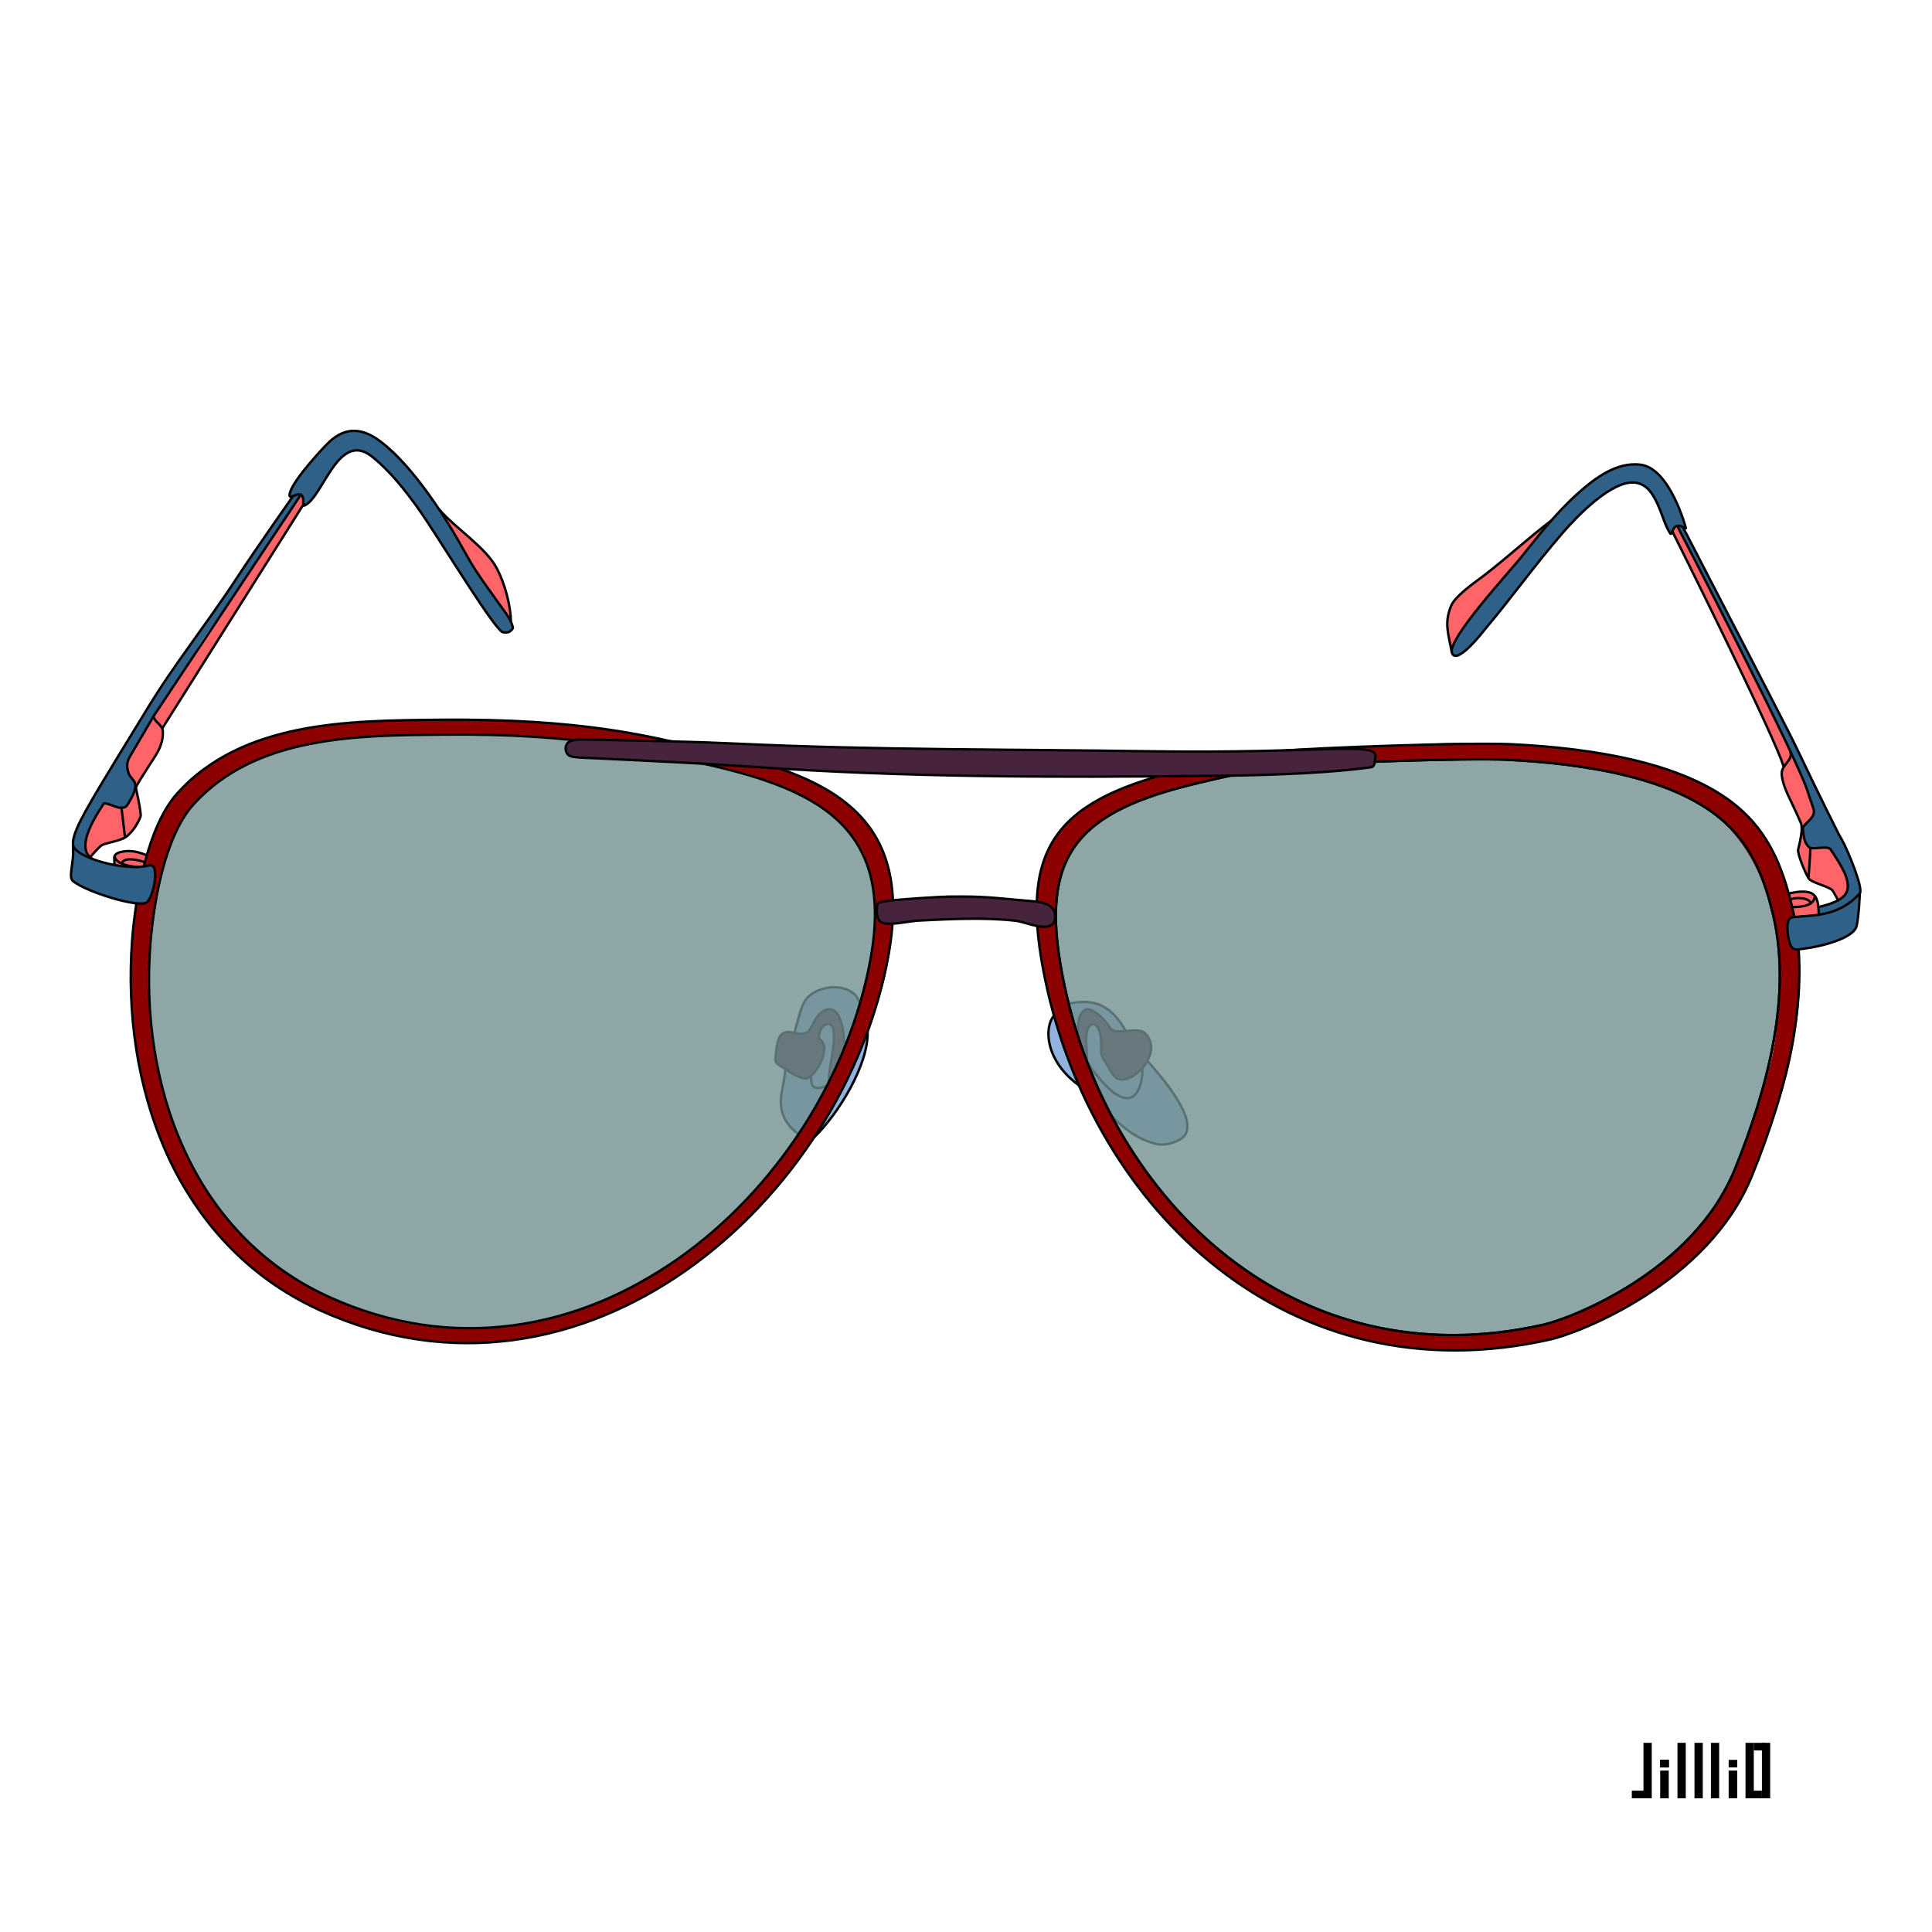 <svg xmlns:inkpad="http://taptrix.com/inkpad/svg_extensions" xmlns="http://www.w3.org/2000/svg" height="800pt" width="800pt" viewBox="0 0 800 800"><g inkpad:layerName="Layer 10" fill="#92b2de"><path d="M334.763 412.827c.136.017-2.232 3.354-2.46 3.747-1.544 2.657-2.545 8.024-3.355 10.994-1.422 5.218-5.311 18.306-5.638 27.722-.133 3.832.93 6.66 2.044 8.719 3.397 6.279 10.37 9.533 13.943 5.145 8.423-10.344 19.978-27.899 19.962-42.042-.008-7.548-2.998-16.104-11.075-17.935-2.883-.653-6.785-.375-9.389.938-.84.424-4.298 2.677-4.032 2.712zM439.676 416.339c-2.989 1.029-5.664 8.606-5.568 11.57.504 15.599 12.133 19.328 21.455 29.517 4.247 4.643 10.462 10.898 16.41 13.635 4.257 1.959 11.944 4.273 16.41.927 8.284-6.208-2.393-20.606-7.257-25.516-5.119-5.168-10.164-13.236-15.071-20.225-6.84-9.743-13.468-14.353-26.379-9.908z"/></g><g inkpad:layerName="Layer 9"><path d="M47.123 357.326c.172-1.364-.907-2.079.387-2.949 9.53-6.41 22.494 4.729 9.886 4.601-1.303-.014-4.389-.999-5.662-1.169-1.518-.202-4.806 1.058-4.611-.483zM741.8 369.661c2.784-.227 7.955-1.289 9.68 1.125 1.368 1.915 2.791 6.393.747 8.013-2.595 2.055-9.023 1.03-9.023 1.03s-5.246-9.855-1.404-10.168z" fill="#ff6468"/><path d="M343.643 446.93c-.582-4.975.938-11.374 1.447-15.345.268-2.087.758-6.199-1.436-7.631-2.242-1.464-4.143 2.56-4.526 4.506-.386 1.962 2.283 1.703 2.097 4.453-.304 4.507-3.197 14.586-8.36 13.672-1.75-.309-4.627-1.849-5.954-2.884-1.422-1.109-4.924-2.286-5.795-4.066-.562-1.147.432-5.265.573-6.497 1.199-10.47 10.178-2.937 12.682-5.732 2.84-3.173 4.934-11.195 9.404-9.481 5.492 2.106 5.615 7.802 6.137 13.798.343 3.949-2.324 7.635-3.718 9.996-.733 1.241-2.399 6.515-2.551 5.211zM445.955 426.751c1.377-3.015.19-8.193 4.502-8.621 4.785-.475 6.397 6.218 10.017 8.102 2.984 1.554 8.845.058 12.052.433 1.361.159 2.278 1.554 2.908 2.36 2.425 3.099.271 8.956-.346 10.064-3.26 5.859-10.739 11.308-15.34 4.174-2.574-3.993-3.739-7.37-3.46-12.248.045-.795-2.606-8.418-4.458-6.933-4.158 3.334-1.22 6.225-1.598 16.16-.022.576-.969-2.698-1.043-2.919-.763-2.272-1.428-4.58-2.113-6.878-.2-.673-1.21-3.499-1.121-3.694z" fill="#48233e"/></g><g inkpad:layerName="Layer 4" stroke="#000" fill="none" stroke-linejoin="round"><path d="M339.096 430.203c-.196-6.071 5.416-8.669 6.076-3.332.823 6.662-1.934 14.038-2.002 21.096"/><path d="M349.65 433.766c-.135-4.163-.852-19.652-8.839-14.954-3.271 1.924-4.042 5.991-6.005 8.085-3.615 3.857-10.694-3.858-12.768 4.668a24.242 24.242 0 00-.583 3.501c-.118 1.284-.607 3.21-.241 4.494.3 1.055 3.328 2.653 4.206 3.268 1.586 1.112 6.613 4.24 8.628 3.666 4.209-1.198 10.958-13.726 4.645-16.631"/><path d="M356.079 415.563c-2.787-9.813-19.182-8.032-23.119-.508-1.552 2.965-2.56 7.513-4.012 12.513M325.094 442.561c.251 7.763-6.578 17.503 5.21 26.884M337.292 470.757c9.771-9.478 22.414-29.851 21.967-43.645M450.215 439.71c-.097-2.984-.98-10.229.003-13.133 1.46-4.312 5.5-3.436 5.783 5.33"/><path d="M446.533 429.505c-.113-3.492-.689-8.503 2.341-11.092 2.849-2.435 9.87 4.935 10.811 7.549"/><path d="M455.996 431.574c.115 3.579-.567 4.887 1.552 7.942 1.167 1.681 3.18 6.192 5.089 7.071 6.56 3.018 19.598-11.132 11.378-18.836-3.11-2.915-12.74 1.511-14.64-2.409M442.707 415.589c11.415-2.668 18.381 2.068 23.369 11.285"/><path d="M475.222 439.433c5.317 5.976 23.781 26.774 13.289 32.451-2.621 1.419-6.571 2.601-9.66 1.825-6.926-1.739-12.177-5.158-18.659-11.683M436.504 420.467c-4.517 5.279-3.377 19.032 10.183 28.895"/><path d="M450.215 439.71c2.412 4.03 7.923 10.898 12.126 13.507 8.217 5.103 10.913-4.049 10.682-11.168M335.661 445.296c.536 2.681-.625 7.256 6.833 4.283"/></g><g inkpad:layerName="Layer 6" fill-opacity=".79" fill="#718f8f"><path d="M182.793 304.192c-35.254.366-76.957.411-102.902 28.795-12.02 13.149-16.638 41.016-17.94 57.63-4.533 57.798 16.8 120.232 73.623 146.256 103.954 47.607 207.104-42.275 224.658-140.23 10.38-57.92-26.714-71.835-78.569-82.384-14.937-3.039-40.948-10.669-98.87-10.067z"/><path stroke="#000" d="M533.014 317.192c-11.159.989-29.955 5.265-40.814 7.991-49.244 12.361-62.219 31.835-51.519 82.588 18.866 89.483 95.372 164.125 198.589 140.733 10.608-2.404 61.794-21.652 79.135-64.374 13.693-33.734 23.724-72.326 15.802-105.383-3.267-13.632-7.862-26.872-19.235-37.574-20.632-19.417-59.449-25.011-90.735-26.586-17.025-.857-77.148 1.357-91.223 2.605z" stroke-linejoin="round"/></g><g inkpad:layerName="Layer 5" fill="#8c0100"><path d="M257.603 309.42c-7.978-1.504-18.092-2.726-26.336-3.555-14.17-1.425-35.27-2.009-55.876-1.732-19.541.263-40.804 2.134-58.084 6.892-13.191 3.632-23.686 9.065-31.54 16.053-13.633 12.128-18.763 30.68-21.794 52.232-3.405 24.216-3.394 52.145 5.048 77.529 3.405 10.239 9.788 24.533 14.593 33.063 6.206 11.014 14.354 20.993 22.461 27.329 4.721 3.689 8.997 7.47 13.993 10.707 21.616 14.007 47.437 23.003 75.124 22.107 23.896-.773 46.103-6.951 61.507-14.992 14.281-7.454 36.519-20.761 50.045-35.83 14.958-16.664 31.675-37.867 42.962-65.654 4.999-12.306 9.921-28.173 11.406-41.374 1.617-14.379 1.82-31.287-5.812-42.859-3.524-5.342-7.457-9.551-12.93-13.495-12.112-8.727-20.102-10.76-31.636-15.078-1.635-.612-16.725-4.372-16.725-4.372s24.072-1.412 29.707 1.896c4.161 2.444 16.275 6.641 20.704 9.562 24.45 16.127 26.57 35.188 24.809 59.825-1.777 24.849-17.342 63.369-31.937 83.083-10.418 14.072-20.715 27.678-32.646 38.701-29.187 26.967-64.08 45.256-106.887 46.641-8.354.271-26.27-.781-34.514-3.094-10.113-2.837-15.307-3.642-25.357-8.11-27.237-12.109-43.012-25.345-60.39-50.743-9.133-13.347-16.37-33.569-19.639-52.068-2.12-12.007-3.53-28.497-3.834-37.858-.6-18.571 2.67-33.027 5.723-45.344 5.138-20.725 13.268-34.244 27.607-42.74 12.94-7.666 29.352-13.501 50.706-16.134 9.651-1.19 17.857-1.445 30.217-1.497 26.673-.11 34.77-1.474 64.844 1.306 11.636 1.075 32.02 3.302 41.159 6.914 3.281 1.296-10.35 3.881-16.678 2.689zM498.025 317.673c1.342.496 12.626 3.381 11.6 3.635-4.236 1.053-16.143 2.973-20.303 4.295-12.709 4.04-24.044 6.681-35.26 15.405-5.636 4.385-9.034 7.814-11.849 13.653-5.461 11.331-5.525 24.448-4.112 37.722 2.589 24.314 12.609 49.478 21.003 67.438 7.345 15.716 22.37 37.346 35.698 48.847 9.116 7.865 15.686 13.866 23.168 18.913 8.664 5.845 18.62 10.193 26.377 13.82 17.456 8.163 34.684 12.256 69.716 11.122 31.166-1.009 65.198-19.573 86.116-40.92 11.437-11.671 20.387-30.729 26.964-51.097 3.509-10.868 6.942-21.372 8.385-32.962 4.758-38.219-3.008-77.049-31.811-94.616-28.662-17.48-69.643-18.437-102.628-18.591-10.574-.049-22.457.727-37.629 1.218-.35.011-18.687-4.139-14.776-5.585 3.106-1.148 10.832-.796 17.726-.896 18.02-.261 27.291-1.859 44.952-1.363 28.905.813 57.214 4.407 69.084 7.908 12.505 3.688 23.583 7.978 30.421 12.392 4.574 2.952 13.345 9.033 16.262 13.328 22.462 33.064 22.114 75.771 9.572 114.953-6.363 19.88-13.372 39.641-26.452 55.408-11.585 13.966-25.199 22.586-40.208 31.513-11.564 6.879-25.882 11.452-38.828 13.7-42.873 7.444-87.168-3.429-121.193-27.553-16.379-11.613-29.895-26.302-42.004-42.544-15.168-20.344-25.388-44.146-31.951-67.875-3.586-12.966-7.784-36.841-6.516-48.892 2.054-19.52 8.437-29.629 25.14-39.014 5.817-3.267 12.404-4.937 21.784-8.654 6.376-2.526 14.937-7.153 21.552-4.708z"/></g><g inkpad:layerName="Layer 2" stroke="#000" fill="none" stroke-linejoin="round"><path d="M181.65 298.043c-37.018.385-80.808.432-108.051 30.236-12.622 13.807-17.47 43.069-18.839 60.515-4.76 60.69 17.64 126.248 77.308 153.574 109.156 49.99 217.469-44.391 235.901-147.247 10.899-60.819-28.051-75.43-82.501-86.507-15.685-3.192-42.998-11.203-103.818-10.571zM530.199 310.933c-11.755 1.042-31.555 5.546-42.994 8.417-51.875 13.021-65.543 33.537-54.272 87.001 19.874 94.264 100.467 172.893 209.199 148.252 11.174-2.533 65.095-22.81 83.362-67.813 14.424-35.537 24.992-76.191 16.646-111.014-3.441-14.36-8.282-28.308-20.262-39.581-21.734-20.454-62.625-26.347-95.583-28.006-17.934-.903-81.269 1.429-96.096 2.744z"/><path d="M183.113 304.182c-35.254.366-76.957.411-102.902 28.794-12.02 13.15-16.637 41.017-17.94 57.631-4.533 57.798 16.8 120.232 73.623 146.255 103.954 47.608 207.104-42.275 224.658-140.229 10.38-57.92-26.714-71.835-78.569-82.385-14.937-3.039-40.948-10.668-98.87-10.066zM533.014 317.192c-11.159.989-29.955 5.265-40.814 7.991-49.244 12.361-62.219 31.835-51.519 82.588 18.866 89.483 95.372 164.125 198.589 140.733 10.608-2.404 61.794-21.652 79.135-64.374 13.693-33.734 23.724-72.326 15.802-105.383-3.267-13.632-7.862-26.872-19.235-37.574-20.632-19.417-59.449-25.011-90.735-26.586-17.025-.857-77.148 1.357-91.223 2.605z"/></g><g inkpad:layerName="Layer 8" fill="#ff6468"><path d="M37.546 354.699c4.669-6.607 11.59-6.935 13.686-7.854 2.721-1.192 7.638-6.043 7.038-9.008-.477-2.359-.895-5.236-1.204-7.626-.224-1.737-.555-2.891-.01-4.99 1.22-4.705 7.077-10.454 8.846-14.98.914-2.339 1.332-3.757 1.245-9.008-.02-1.157 1.281-2.182 2.335-3.495 7.239-9.02 49.051-79.426 56.138-88.512.601-.77-.886-4.585-.886-4.585s-56.502 84.848-61.382 92.281c-5.45 8.301-10.092 15.307-10.68 20.257-.348 2.932 1.936 4.515 3.027 6.925 1.048 2.318-.795 6-1.926 7.947-3.186 5.485-6.319.204-10.483.814-2.892.423-6.997 8.198-8.025 14.497-.825 5.049.946 9.226 2.28 7.337zM184.879 214.721s7.099 13.708 12.769 22.211c3.004 4.504 6.261 9.152 9.149 13.778.648 1.039 4.342 6.152 4.283 5.461-1.262-14.641-4.114-22.81-14.198-31.121-2.525-2.081-5.167-3.983-7.558-6.224-.748-.702-4.445-4.105-4.445-4.105zM640.98 216.171c-16.811 16.248-32.118 24.51-38.04 31.243-6.429 7.308-1.882 20.781-1.882 20.781s10.21-17.572 24.884-33.028c7.479-7.877 15.12-19.075 15.038-18.996zM692.353 219.767s35.649 73.111 46.108 96.606c.592 1.328-1.148 3.997-.673 5.191 4.838 12.169 2.948 7.996 8.024 19.472 1.553 3.511-3.078 10.192-.839 13.528 1.914 2.853 2.866 7.519 3.879 8.916 2.599 3.585 4.65 1.035 9.99 5.321 3.435 2.756 1.408 4.833 2.769 3.677 8.842-7.505-1.005-14.994-3.958-20.958-4.283-8.651-5.35-13.062-6.466-16.222-9.019-25.527-20.198-45.118-33.876-73.511-2.992-6.212-23.05-43.928-23.05-43.928l-1.908 1.908z"/></g><g inkpad:layerName="Layer 7"><path d="M365.981 372.897c-1.885.032-2.585 1.226-2.988 2.588-.339 1.146-.6 2.356.118 3.638.693 1.238 1.651 2.842 3.501 3.2 4.002.775 8.946-1.417 13.236-1.256 5.067.19 11.579-.328 16.858-.546 6.454-.267 11.672.155 18.1.084 6.105-.068 11.377 2.308 17.126 3.195 2.693.415 5.004-1.558 5.208-4.588.097-1.436-1.067-2.847-2.24-3.906-1.217-1.098-2.52-1.827-6.716-2.338-9.132-1.112-23.266-1.943-35.421-1.71-12.644.244-23.202 1.576-26.782 1.639zM243.35 306.273c-2.114-.034-5.361-.244-7.349.72-2.74 1.33-1.97 5.283.006 6.023 2.031.761 5.846.736 11.338 1.002 21.267 1.029 42.78 2.007 64.017 3.484 63.81 4.438 124.29 4.459 188.296 3.794 6.514-.067 44.219-.229 67.95-3.589 1.987-.281 1.546-2.622 1.885-4.041 1.661-6.949-21.581-1.496-93.706-2.586-58.151-.879-112.951-.451-171.067-3.167-15.6-.729-36.778-1.243-61.37-1.64z" fill="#48233e"/><path d="M125.601 195.276c-.168.192-7.676 9.29-5.409 10.024 2.729.883 4.795-3.432 5.483 3.013.432 4.053 6.045-4.689 9.959-11.334 3.238-5.498 5.826-9.464 10.108-10.219 2.968-.523 7.054-.071 11.473 4.822 2.442 2.703 11.335 12.309 13.454 15.275 8.931 12.501 8.474 11.801 17.142 26.48 3.272 5.543 15.245 24.242 19.932 28.635.182.171 1.818.176 3.029-.474 1.045-.562 1.709-1.764 1.602-1.987-5.05-10.5-11.293-17.373-15.615-23.704-2.794-4.091-6.705-12.432-12.096-20.768-3.616-5.592-8.086-11.583-12.124-17.052-7.648-10.359-12.573-14.563-18.939-17.655-12.344-5.995-18.811 4.516-27.999 14.944z" fill="#2f6088"/><path d="M120.395 206.528c-11.718 17.606-26.892 38.397-38.704 56.335-13.949 21.183-23.7 34.232-36.261 55.935-6.004 10.372-13.2 19.768-15.246 29.406-1.028 4.845.196 4.078-.783 14.374-.398 4.179 15.959 9.909 26.263 11.662 6.843 1.164 6.754-3.179 7.229-5.307 1.673-7.493 2.706-1.591.434-9.57-1.074-3.776-3.496.891-10.13-.269-4.476-.783-7.446-1.138-10.86-2.245-1.647-.533-4.158.028-5.546-2.125-4.621-7.166 1.422-13.385 6.458-21.928.627-1.064 1.727.465 2.66.782 2.11.718 4.363 1.967 5.453.8 1.961-2.099 2.81-2.416 3.558-5.167.334-1.228 2.1-3.346.687-5.104-2.824-3.511-3.493-7.243-2.524-9.532 3.516-8.297 17.177-26.166 27.955-44.991 4.197-7.329 9.58-13.78 13.461-19.993 3.603-5.766 7.346-10.565 9.598-14.283 3.52-5.812 23.348-31.28 19.702-30.629-1.688.302-2.454.421-3.404 1.849zM745.764 379.008c-1.276.269-1.913.891-2.857.883-1.303-.011-2.219.154-2.554 1.712-1.084 5.044.044 12.567 3.379 11.938 14.545-2.745 21.568-5.143 24.103-8.323 1.935-2.428 1.6-5.713 1.836-9.499.15-2.419 1.531-4.76.636-8.137-4.234-15.969-18.392-38.747-25.468-56.624-2.867-7.244-6.652-12.817-10.029-19.699-3.368-6.864-7.479-13.709-10.725-20.862-2.689-5.926-6.381-11.078-9.137-16.527-10.015-19.801-10.984-21.611-17.583-35.101-.561-1.146-2.892-1.091-2.647-.662 3.559 6.228 10.928 21.067 14.166 27.646 16.757 34.04 19.671 37.626 32.611 66.289 1.455 3.224 8.307 17.231 9.737 24.008.524 2.482-4.278 3.426-4.459 6.907-.176 3.387.952 5.992 2.754 8.181.874 1.061 6.822-1.011 7.716-.042 5.178 5.609 6.586 9.532 7.876 15.047.881 3.769-3.965 8.257-12.114 9.342-1.448.193 1.457 2.883.106 3.285-2.992.89-6.053-.035-7.347.238z" fill="#2f6088"/><path d="M692.353 219.767c.416-1.147 1.921-3.327 5.334-1.621 1.573.786-1.794-5.498-1.969-6.14-1.276-4.676-5.973-13.084-11.687-17.351-2.4-1.792-4.84-2.291-7.504-2.381-12.773-.429-29.893 17.406-44.951 36.799-7.11 9.156-15.715 16.225-19.055 22.302-.394.716-5.966 7.056-9.075 12.228-2.342 3.894-2.527 7.029-2.306 7.139 5.607 2.776 12.681-8.844 15.299-11.953 12.789-15.189 24.331-32.846 40.027-47.77 7.593-7.22 20.697-16.775 26.714-7.059 9.266 14.964 7.581 20.194 9.173 15.807z" fill="#2f6088"/></g><g inkpad:layerName="Layer 3" stroke="#000" fill="none" stroke-linejoin="round"><path d="M363.465 374.132c-.724 2.058-.688 6.725 1.61 7.844 3.053 1.487 11.587-.593 14.896-.755 13.286-.649 27.506-1.445 40.727.068 4.565.523 15.828 6.155 16.198-1.478.311-6.429-7.589-6.46-12.082-6.863-14.231-1.274-17.37-1.839-31.708-1.69-4.222.044-19.134 1.07-23.332 1.521-.376.04-6.039.585-6.309 1.353zM243.35 306.273c-2.114-.034-5.361-.244-7.349.72-2.74 1.33-1.97 5.283.006 6.023 2.031.761 5.846.736 11.338 1.002 21.267 1.029 42.78 2.007 64.017 3.484 63.81 4.438 124.29 4.459 188.296 3.794 6.514-.067 44.219-.229 67.95-3.589 1.987-.281 1.546-2.622 1.885-4.041 1.661-6.949-21.581-1.496-93.706-2.586-58.151-.879-112.951-.451-171.067-3.167-15.6-.729-36.778-1.243-61.37-1.64zM60.497 354.039c-3.775-1.512-7.007-2.167-10.922-1.145-.874.228-2.255 1.028-2.244 2.043l.032 3.14"/><path d="M121.456 205.259s-16.028 22.764-23.5 34.229c-12.274 18.831-26.176 35.984-37.654 55.107-2.998 4.993-19.612 31.64-24.94 41.405-2.542 4.662-5.484 10.241-5.11 13.845.536 5.152 21.45 11.247 31.74 8.437"/><path d="M124.313 205.229l-60.63 91.173s-7.544 12.829-10.192 17.384c-1.36 2.34-.688 5.173-.237 6.397 1.204 3.272 5.1 3.145.997 10.502-2.004 3.594-1.899 3.892-5.015 3.751-.717-.033-5.878-2.349-6.295-1.666-1.67 2.734-12.901 18.313-4.489 22.999"/><path d="M61.773 358.339c4.76-1.184 1.773 13.408-1.072 15.347-3.25 2.217-24.19-4.023-30.317-8.71-2.409-1.842.422-7.131-.156-14.937M119.895 205c-.032 1.956 2.95-1.128 4.836-.05 1.548.884.239 4.839 1.303 4.401 7.935-3.271 14.207-32.635 28.96-19.5 1.465 1.304 9.61 7.552 21.838 26.084 9.463 14.343 27.543 43.774 31.148 45.762.25.138 1.602.412 2.653.011 1.075-.41 1.846-1.502 1.743-1.913-.836-3.35-2.678-5.52-4.393-7.943-5.079-7.176-10.712-14.506-14.933-22.225-8.262-15.113-21.547-36.087-35.367-46.715-7.016-5.396-14.285-6.735-21.618.336-2.74 2.642-16.092 17.025-16.17 21.752z"/><path d="M181.856 210.908c6.464 7.734 19.331 15.59 23.991 24.673 3.17 6.178 5.632 14.991 5.704 21.96M698.095 218.703s-3.055-1.649-4.299-.682c-1.451 1.128-1.512 3.853-2.234 2.793-3.899-5.719-5.22-19.526-14.15-20.919-9.735-1.519-24.531 14.055-30.237 20.642-11.84 13.667-20.606 26.143-32.204 39.963-.686.816-11.843 15.363-13.764 9.795-1.909-5.534 23.403-33.054 28.42-39.245 6.544-8.076 14.186-18.18 23.632-26.655 7.518-6.745 16.263-13.092 25.901-12.002 12.423 1.404 18.935 26.31 18.935 26.31z"/><path d="M642.436 215.477c-9.796 7.507-17.32 14.509-27.044 22.126-3.549 2.78-12.678 8.857-14.483 13.193-3.041 7.305-1.105 11.747.199 19.098M56.084 325.361s2.57 11.405 2.123 12.743c-.079.238-.171.468-.277.69-1.924 4.03-3.308 5.67-5.36 7.465-2.132 1.864-8.04 2.566-10.294 3.655-1.162.562-4.73 4.785-4.73 4.785M50.296 334.412l1.47 12.416M63.598 296.914c.596 2.006 3.624 3.438 3.79 5.54.528 6.666-3.65 11.172-6.24 15.512-.354.593-4.326 6.688-4.822 7.939M126.023 208.302l-58.941 93.485M740.297 370.078s3.035-.69 4.458-.797c6.573-.493 8.261 1.475 8.344 9.489M47.51 354.377c.038 3.582 7.385 4.626 9.92 4.6M59.685 356.931c-1.994-.724-7.907-2.243-9.152.313M751.48 370.786c.047 4.507-5.87 4.767-9.254 4.802M749.88 374.017c-.946-2.632-7.225-2.492-8.601-1.437"/><path d="M742.054 379.866c7.307-1.094 18.717.427 28.025-9.919 1.68-1.867-5.053-18.116-7.326-22.108l-1.335-2.356s-7.931-15.679-16.41-33.56c-5.785-12.199-36.146-70.312-48.195-93.749"/><path d="M753.425 375.472c6.457-1.501 10.393-3.563 11.379-6.497 1.536-4.571-2.502-10.854-6.812-17.275-1.185-1.766-7.593.389-8.922-.912-1.921-1.882-2.059-3.677-2.525-7.222-.325-2.477 4.611-4.002 4.572-7.701-.009-.908-2.021-6.07-2.275-7.071-3.158-12.471-54.121-110.598-54.121-110.598M692.353 219.767s43.304 86.694 46.139 97.552"/><path d="M741.276 311.073c1.461 3.976-3.931 5.484-3.501 9.724.582 5.74 3.993 10.676 7.95 20.067.927 2.199-.338 7.562-1.151 10.975-.349 1.467 2.578 8.912 4.28 11.795 1.094 1.854 7.779 3.161 9.845 4.959.378.329 2.4 4.134 2.4 4.134M770.099 369.769s-.264 8.738-1.28 13.542c-1.126 5.331-15.123 8.689-21.762 9.496-2.999.365-4.77 1.203-5.929-2.156-.991-2.873-2.037-10.948 1.142-10.787M749.638 350.782c.027 2.576-.786 12.698-.786 12.698"/></g><g inkpad:layerName="Layer 11"><path d="M680.528 721.67h3.426v22.966h-3.426V721.67zM687.444 733.153h3.552v11.483h-3.552v-11.483zM701.655 721.67h3.426v22.966h-3.426V721.67zM694.613 721.67h3.425v22.966h-3.425V721.67zM708.443 721.67h3.426v22.966h-3.426V721.67zM715.802 733.153h3.553v11.483h-3.553v-11.483zM722.781 721.67h3.426v22.966h-3.426V721.67zM729.569 721.67h3.426v22.966h-3.426V721.67zM675.7 741.48h4.828v3.156H675.7v-3.156zM687.444 728.72h3.552v3.133h-3.552v-3.133zM715.802 728.72h3.553v3.133h-3.553v-3.133z"/><path d="M687.444 728.72h3.552v3.133h-3.552v-3.133z"/><path d="M687.444 728.72h3.552v3.133h-3.552v-3.133zM724.741 741.48h4.828v3.156h-4.828v-3.156zM726.207 721.67h4.828v3.155h-4.828v-3.155z"/></g></svg>
